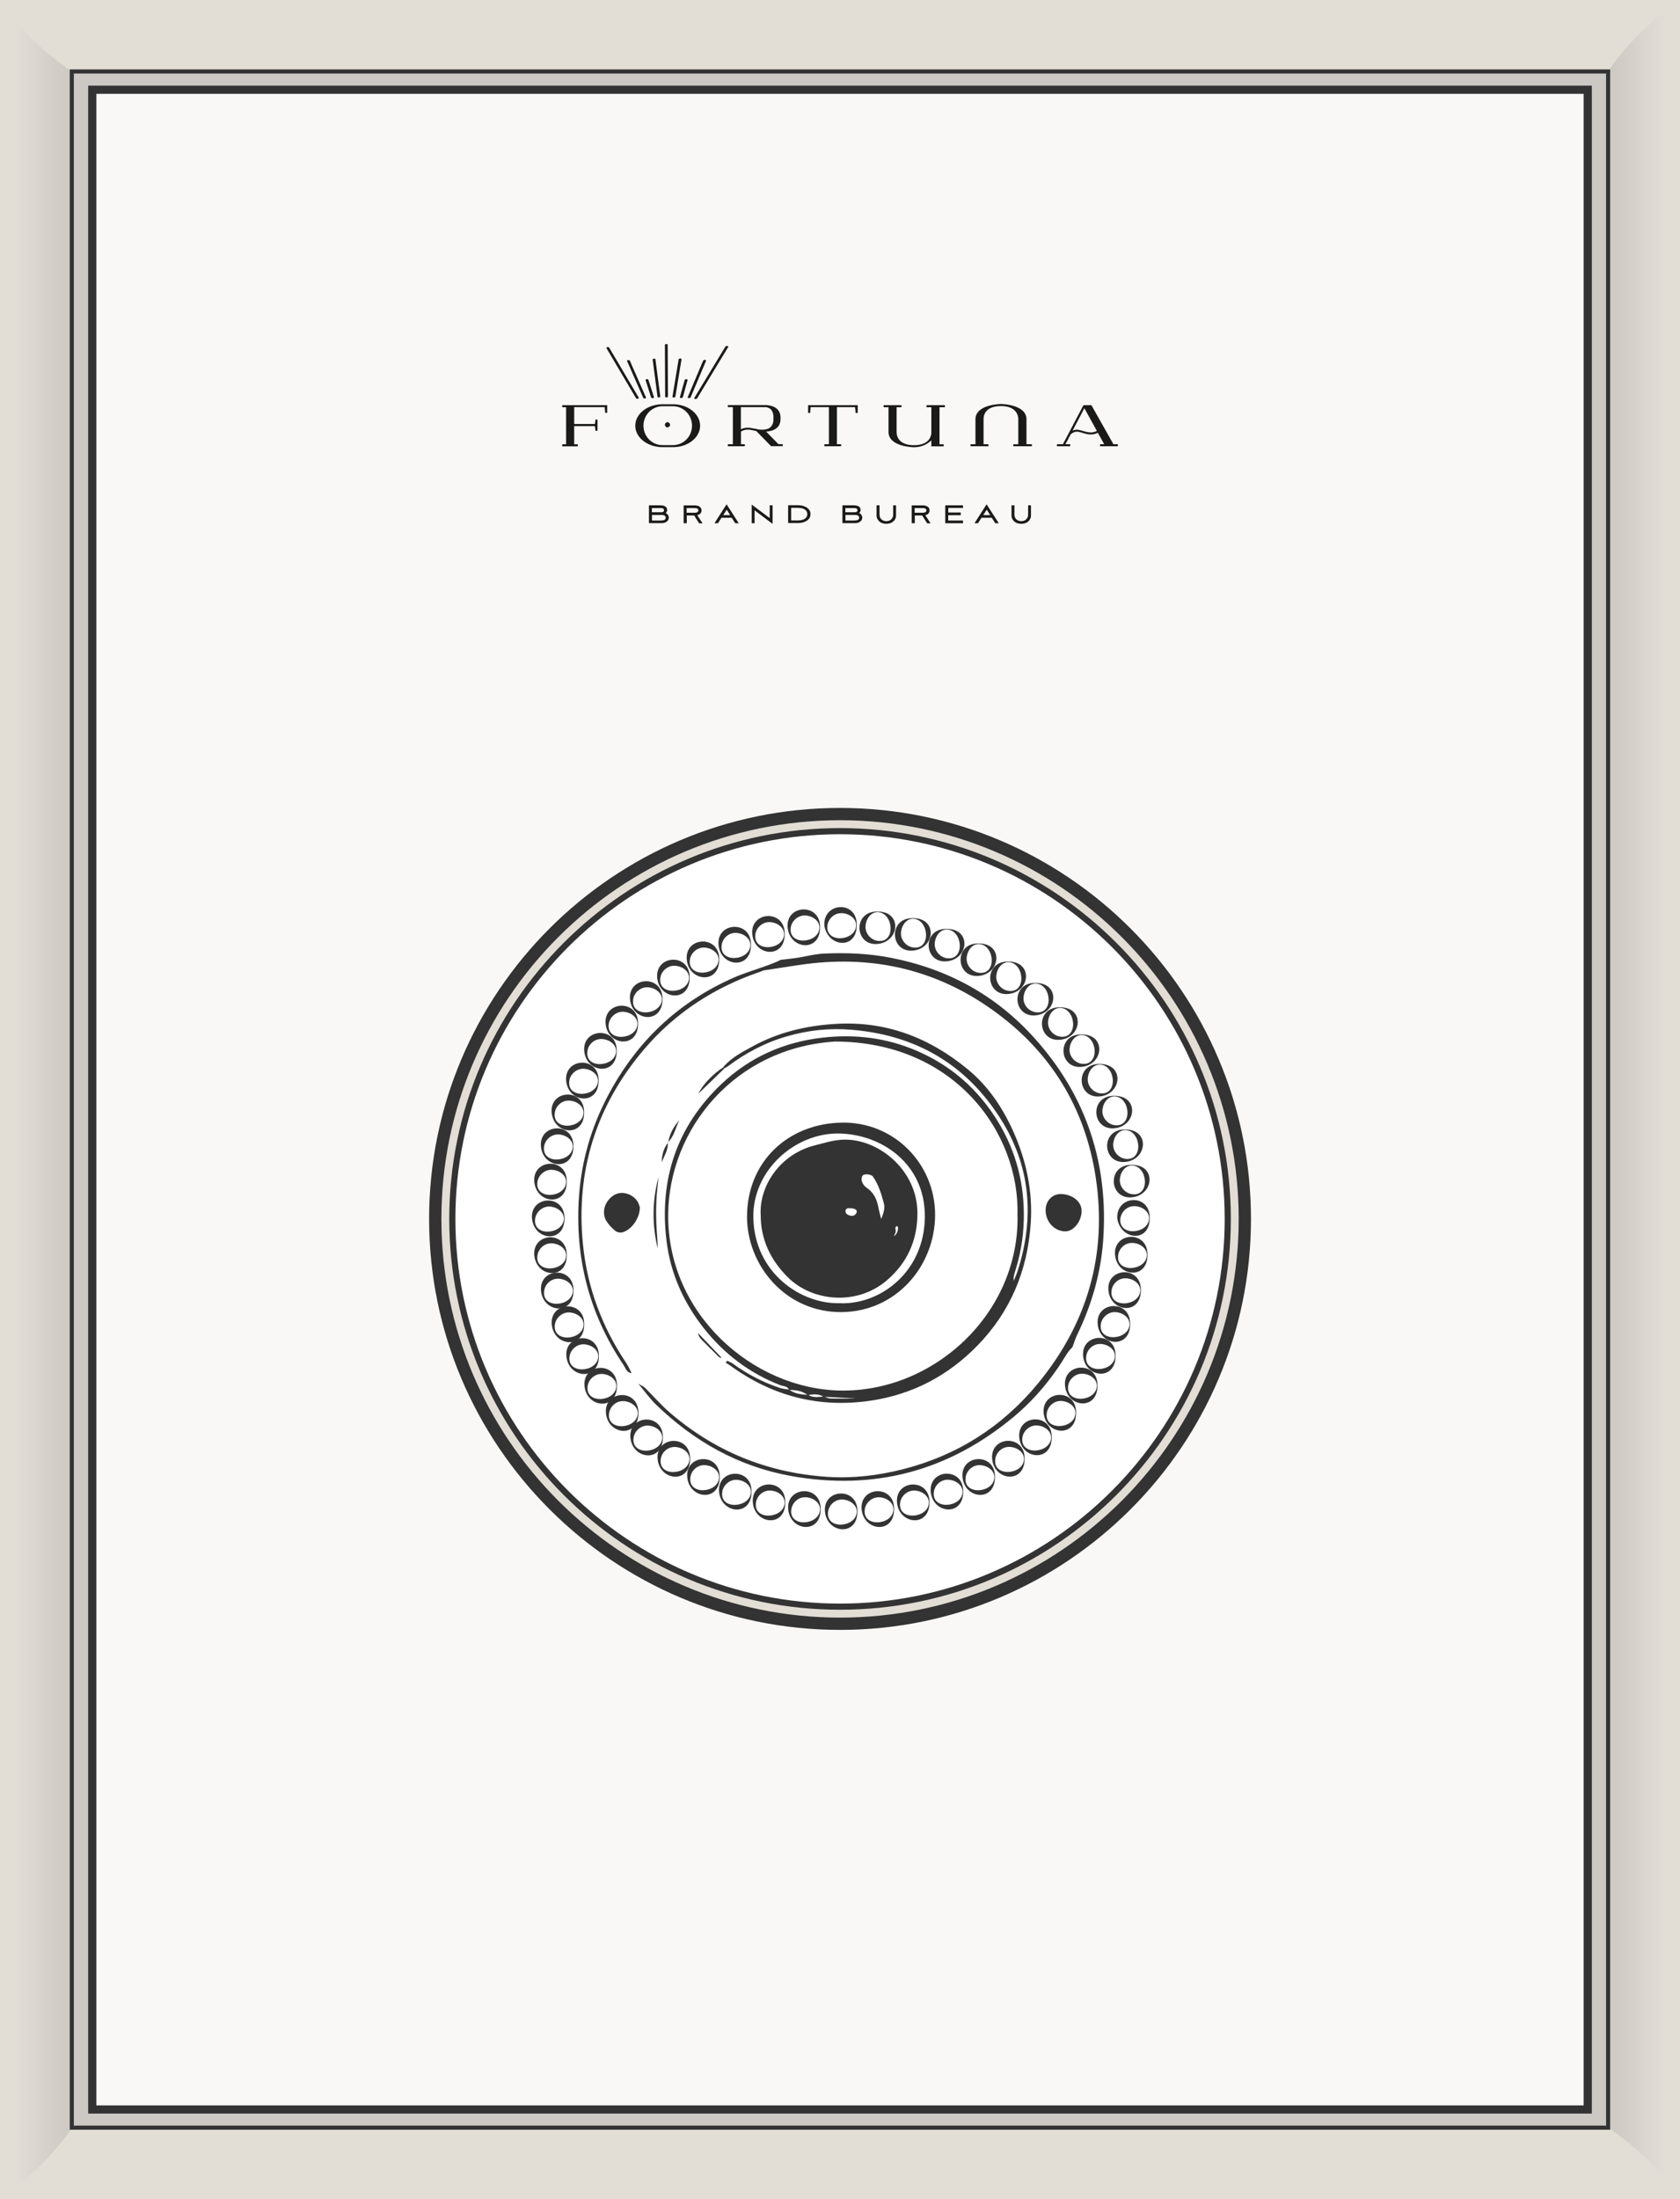 <?xml version="1.0" encoding="UTF-8"?> <svg xmlns="http://www.w3.org/2000/svg" xmlns:xlink="http://www.w3.org/1999/xlink" id="_Слой_2" data-name="Слой 2" viewBox="0 0 205.19 268.57"> <defs> <style> .cls-1 { fill: #f9f8f7; } .cls-1, .cls-2 { stroke: #333; stroke-miterlimit: 10; } .cls-3 { fill: #fff; } .cls-4 { fill: #1a1a18; } .cls-2 { fill: #ccc9c4; stroke-width: .5px; } .cls-5 { fill: #e2ddd5; } .cls-6 { fill: #333; } .cls-7 { fill: url(#_Безымянный_градиент_15); } .cls-8 { fill: url(#_Безымянный_градиент_15-2); } </style> <linearGradient id="_Безымянный_градиент_15" data-name="Безымянный градиент 15" x1="196.42" y1="134.29" x2="205.19" y2="134.29" gradientUnits="userSpaceOnUse"> <stop offset="0" stop-color="#ccc8c2"></stop> <stop offset=".79" stop-color="#e2ddd5"></stop> </linearGradient> <linearGradient id="_Безымянный_градиент_15-2" data-name="Безымянный градиент 15" x1="419.78" y1="166.26" x2="428.55" y2="166.26" gradientTransform="translate(428.55 300.55) rotate(-180)" xlink:href="#_Безымянный_градиент_15"></linearGradient> </defs> <g id="_Слой_1-2" data-name="Слой 1"> <rect class="cls-5" width="205.19" height="268.57"></rect> <path class="cls-7" d="M205.19,0s-5.41,3.58-8.77,8.73v251.11s5.96,3.9,8.77,8.73V0Z"></path> <path class="cls-8" d="M0,268.57s5.41-3.58,8.77-8.73V8.73S2.81,4.83,0,0V268.57Z"></path> <rect class="cls-2" x="8.77" y="8.73" width="187.64" height="251.11"></rect> <rect class="cls-1" x="11.27" y="10.96" width="182.65" height="246.66"></rect> <g> <g> <circle class="cls-5" cx="102.6" cy="148.86" r="49.44"></circle> <path class="cls-6" d="M102.6,199.05c-27.67,0-50.19-22.51-50.19-50.19s22.51-50.19,50.19-50.19,50.19,22.51,50.19,50.19-22.51,50.19-50.19,50.19Zm0-98.88c-26.85,0-48.69,21.84-48.69,48.69s21.84,48.69,48.69,48.69,48.69-21.84,48.69-48.69-21.84-48.69-48.69-48.69Z"></path> </g> <g> <circle class="cls-3" cx="102.6" cy="148.86" r="47.36"></circle> <path class="cls-6" d="M102.6,196.59c-26.32,0-47.73-21.41-47.73-47.73s21.41-47.73,47.73-47.73,47.73,21.41,47.73,47.73-21.41,47.73-47.73,47.73Zm0-94.71c-25.91,0-46.98,21.08-46.98,46.98s21.08,46.98,46.98,46.98,46.98-21.08,46.98-46.98-21.08-46.98-46.98-46.98Z"></path> </g> <g> <path class="cls-6" d="M78.15,147.44c.01,1.36-1.07,2.82-2.19,3.07-.25,.06-.62-.03-.81-.19-.41-.34-.8-.74-1.08-1.19-.65-1.06-.21-2.48,.93-3.18,.88-.54,2.19-.21,2.85,.75,.18,.27,.25,.62,.3,.74Z"></path> <path class="cls-6" d="M132.11,147.89c-.03,1.31-1,2.51-2.02,2.49-1.34-.02-2.42-1.22-2.38-2.66,.03-1.08,.81-1.89,1.82-1.9,1.42,0,2.6,.94,2.57,2.06Z"></path> <path class="cls-6" d="M96.81,117.05c1.49-.18,2.59-.55,3.94-.6,2.67-.11,5.32-.01,7.96,.5,7.04,1.36,13.01,4.61,17.79,10,6.22,7,8.9,15.21,8.24,24.51-.29,4.06-1.41,7.9-3.18,11.56-.23,.47-.37,.98-.56,1.47-.23,.28-.51,.54-.7,.86-1.74,2.89-3.87,5.49-6.44,7.64-7.95,6.65-17.07,9.1-27.27,7.26-6.38-1.15-11.82-4.22-16.46-8.71-.79-.77-1.44-1.69-2.16-2.54,.28,.17,.6,.29,.83,.51,.97,.95,1.85,1.99,2.87,2.88,5.56,4.85,12.05,7.49,19.4,7.97,3.11,.2,6.19-.16,9.22-.93,6.61-1.69,12.1-5.18,16.43-10.41,6.07-7.34,8.54-15.8,7.11-25.22-1.21-7.99-5.02-14.61-11.45-19.6-6.57-5.09-14.02-7.34-22.31-6.64-2.26,.19-4.49,.62-6.74,.94-.14,.02-.27,.1-.41,.15-5.59,1.89-10.42,5-14.24,9.48-5.84,6.86-8.38,14.82-7.48,23.84,.53,5.27,2.32,10.07,5.27,14.46,.26,.39,.45,.84,.67,1.26-.6-.05-.72-.6-.97-.97-4.22-6.25-5.99-13.16-5.45-20.66,.31-4.3,1.49-8.37,3.5-12.19,3.48-6.63,8.61-11.51,15.48-14.51,1.1-.48,2.27-.83,3.41-1.24,.2-.07,1.56-.53,2.24-.9"></path> <path class="cls-6" d="M96.38,169.76c-.18-.51-.72-.45-1.09-.6-3.77-1.47-6.87-3.83-9.36-6.99-2.45-3.12-4.04-6.67-4.52-10.6-.92-7.45,1.2-13.95,6.68-19.16,3.45-3.28,7.61-5.15,12.39-5.69,4.01-.45,7.85,.03,11.54,1.63,4.2,1.82,7.47,4.71,9.85,8.6,2.27,3.71,3.29,7.75,3.17,12.1-.06,2.18-.43,4.29-1.1,6.35-.1,.32-.18,.65-.12,1.02,.16-.41,.35-.82,.48-1.24,2.08-6.5,1.57-12.78-2.1-18.56-4.19-6.61-10.29-10.2-18.17-10.86-2.76-.23-5.38,.06-7.98,.82-2.62,.76-5.01,2.03-7.19,3.67-.12,.09-.26,.14-.39,.21-.04-.05-.09-.09-.13-.14,.97-1.15,2.29-1.83,3.58-2.53,3.11-1.71,6.46-2.51,10.01-2.74,6.24-.41,11.59,1.66,16.32,5.58,2.48,2.05,4.21,4.66,5.52,7.57,1.59,3.56,2.38,7.3,2.12,11.19-.38,5.74-2.46,10.78-6.51,14.94-3.59,3.68-7.92,5.96-13,6.72-6.33,.95-12.09-.54-17.26-4.33-.15-.11-.33-.2-.49-.29,.06-.08,.13-.17,.19-.25,.23,.12,.48,.21,.69,.36,1.77,1.28,3.67,2.28,5.74,2.96,.36,.12,.76,.14,1.14,.21,.69,.53,1.5,.59,2.32,.64,.6,.39,1.26,.24,1.91,.2,.26,.08,.53,.23,.79,.24,.98,.03,1.97,.01,2.95,.01,0,0,0-.02,0-.02-1.26-.07-2.52-.13-3.77-.2-.61-.37-1.26-.33-1.91-.19-.65-.47-1.2-.62-2.31-.65Zm27.89-21.32c.32-10.04-7.66-21.23-22.29-21.24-12.26,.77-20.29,10.7-20.37,21.13-.1,12.15,10.33,21.26,20.95,21.49,11.41,.24,21.92-9.33,21.72-21.38Z"></path> <path class="cls-6" d="M80.43,143.75c-.09,.96-.22,1.91-.26,2.88-.05,.98-.04,1.96,0,2.94,.04,.97,.16,1.93,.16,2.9-.7-2.9-.68-5.81,.1-8.72Z"></path> <path class="cls-6" d="M88.49,130.47c-1.04,1.01-2.09,2.02-3.17,3.07,.41-.98,1.84-2.47,3.04-3.2,.04,.05,.09,.09,.13,.14Z"></path> <path class="cls-6" d="M85.26,162.8c1.02,1.07,1.98,2.07,2.89,3.03-.35,.02-.61-.4-.93-.7-.39-.37-.77-.75-1.14-1.13-.32-.33-.73-.61-.82-1.2Z"></path> <path class="cls-6" d="M81.61,139.54c.16-1.06,.66-1.94,1.36-2.73-.47,.9-.61,1.96-1.4,2.7l.03,.03Z"></path> <path class="cls-6" d="M81.57,139.52c.06,.9-.44,1.64-.75,2.42,.02-.88,.21-1.7,.79-2.4l-.03-.03Z"></path> </g> <path class="cls-6" d="M114.21,148.37c-.02,6.28-4.78,11.84-11.47,11.87-6.81,.03-11.51-5.72-11.5-11.66,.01-6.67,4.95-11.35,11.55-11.48,6.35-.13,11.42,4.97,11.42,11.27Zm-11.53,10.79c4.89,.14,10.25-3.86,10.28-10.6,.02-6.46-5.31-10.06-10.52-10.13-5.41-.07-10.55,4.56-10.43,10.28,.14,6.78,5.87,10.63,10.68,10.44Z"></path> <path class="cls-6" d="M92.91,148.42c-.22-3.44,2.24-7.46,6.67-8.56,1.13-.28,2.25-.65,3.46-.68,4.2-.12,8.94,3.64,9.01,8.86,.04,3.38-1.23,6.21-3.79,8.37-3.59,3.03-8.94,2.58-11.96-.35-2.22-2.16-3.39-4.75-3.39-7.64Zm14.72,.44c.32-.77,.46-1.37,.34-1.84-.33-1.23-.65-2.31-1.35-3.33-.19-.28-1.11-.42-1.3-.07-.26,.5,.08,1.13,.53,1.44,.93,.62,1.27,1.47,1.46,2.54,.04,.23,.24,.99,.31,1.26Zm-4.36-.9c.03,.28,.21,.36,.37,.43,.38,.17,.73,.14,.96-.24,.05-.09,.04-.31,.01-.34-.21-.26-.65-.26-.98-.26-.16,0-.4,.12-.36,.41Zm6.1,2.59s-.24,.46-.14,.39c.43-.32,.5-.9,.42-1.13-.02-.06-.14-.08-.18-.04-.24,.23,0,.29-.1,.78Z"></path> <g> <g> <path class="cls-6" d="M104.57,113.01c0-.95-1.02-1.51-1.83-1.49-.84,0-1.55,.65-1.68,1.49-.28,2.25,3.44,1.95,3.51,0h0Zm.07,0c-.01,3.03-3.57,2.66-3.96,0-.15-2.86,4.04-3.09,3.96,0h0Z"></path> <path class="cls-6" d="M100.09,113.29c0-.95-1.02-1.5-1.83-1.49s-1.56,.65-1.68,1.49c-.31,2.25,3.44,1.95,3.51,0h0Zm.07,0c-.01,3.03-3.69,2.68-3.96,0-.28-2.85,4.04-3.09,3.96,0h0Z"></path> <path class="cls-6" d="M95.77,114.1c0-.95-1.02-1.5-1.83-1.49s-1.56,.65-1.68,1.49c-.31,2.25,3.44,1.95,3.51,0h0Zm.07,0c-.01,3.03-3.69,2.68-3.96,0-.28-2.85,4.04-3.09,3.96,0h0Z"></path> <path class="cls-6" d="M91.65,115.42c0-.95-1.02-1.5-1.83-1.49-.84,0-1.56,.65-1.68,1.49-.31,2.25,3.44,1.95,3.51,0h0Zm.07,0c-.01,3.03-3.69,2.68-3.96,0-.28-2.85,4.04-3.09,3.96,0h0Z"></path> <path class="cls-6" d="M87.77,117.21c0-.95-1.02-1.5-1.83-1.49s-1.56,.65-1.68,1.49c-.31,2.25,3.44,1.95,3.51,0h0Zm.07,0c-.01,3.03-3.69,2.68-3.96,0-.28-2.85,4.04-3.09,3.96,0h0Z"></path> <path class="cls-6" d="M84.16,119.43c0-.95-1.02-1.5-1.83-1.49s-1.56,.65-1.68,1.49c-.31,2.25,3.44,1.95,3.51,0h0Zm.07,0c-.01,3.03-3.69,2.68-3.96,0-.28-2.85,4.04-3.09,3.96,0h0Z"></path> <path class="cls-6" d="M80.84,122.06c0-.95-1.02-1.5-1.83-1.49s-1.56,.65-1.68,1.49c-.31,2.25,3.44,1.95,3.51,0h0Zm.07,0c-.01,3.03-3.69,2.68-3.96,0-.28-2.85,4.04-3.09,3.96,0h0Z"></path> <path class="cls-6" d="M77.86,125.05c0-.95-1.02-1.5-1.83-1.49s-1.56,.65-1.68,1.49c-.31,2.25,3.44,1.95,3.51,0h0Zm.07,0c-.01,3.03-3.69,2.68-3.96,0-.28-2.85,4.04-3.09,3.96,0h0Z"></path> <path class="cls-6" d="M75.25,128.38c0-.95-1.02-1.5-1.83-1.49-.84,0-1.56,.65-1.68,1.49-.31,2.25,3.44,1.95,3.51,0h0Zm.07,0c-.01,3.03-3.69,2.68-3.96,0-.28-2.85,4.04-3.09,3.96,0h0Z"></path> <path class="cls-6" d="M73.04,132.01c0-.95-1.02-1.5-1.83-1.49s-1.56,.65-1.68,1.49c-.31,2.25,3.44,1.95,3.51,0h0Zm.07,0c-.01,3.03-3.69,2.68-3.96,0-.28-2.85,4.04-3.09,3.96,0h0Z"></path> <path class="cls-6" d="M71.27,135.9c0-.95-1.02-1.5-1.83-1.49-.84,0-1.56,.65-1.68,1.49-.31,2.25,3.44,1.95,3.51,0h0Zm.07,0c-.01,3.03-3.69,2.68-3.96,0-.28-2.85,4.04-3.09,3.96,0h0Z"></path> <path class="cls-6" d="M69.96,140.03c0-.95-1.02-1.5-1.83-1.49s-1.56,.65-1.68,1.49c-.31,2.25,3.44,1.95,3.51,0h0Zm.07,0c-.01,3.03-3.69,2.68-3.96,0-.28-2.85,4.04-3.09,3.96,0h0Z"></path> <path class="cls-6" d="M69.15,144.35c0-.95-1.02-1.5-1.83-1.49s-1.56,.65-1.68,1.49c-.31,2.25,3.44,1.95,3.51,0h0Zm.07,0c-.01,3.03-3.69,2.68-3.96,0-.28-2.85,4.04-3.09,3.96,0h0Z"></path> <path class="cls-6" d="M68.87,148.84c0-.95-1.02-1.5-1.83-1.49s-1.56,.65-1.68,1.49c-.31,2.25,3.44,1.95,3.51,0h0Zm.07,0c-.01,3.03-3.69,2.68-3.96,0-.28-2.85,4.04-3.09,3.96,0h0Z"></path> <path class="cls-6" d="M69.15,153.33c0-.95-1.02-1.5-1.83-1.49-.84,0-1.56,.65-1.68,1.49-.31,2.25,3.44,1.95,3.51,0h0Zm.07,0c-.01,3.03-3.69,2.68-3.96,0-.28-2.85,4.04-3.09,3.96,0h0Z"></path> <path class="cls-6" d="M69.97,157.65c0-.95-1.02-1.5-1.83-1.49-.84,0-1.56,.65-1.68,1.49-.31,2.25,3.44,1.95,3.51,0h0Zm.07,0c-.01,3.03-3.69,2.68-3.96,0-.28-2.85,4.04-3.09,3.96,0h0Z"></path> <path class="cls-6" d="M71.28,161.77c0-.95-1.02-1.5-1.83-1.49s-1.56,.65-1.68,1.49c-.31,2.25,3.44,1.95,3.51,0h0Zm.07,0c-.01,3.03-3.69,2.68-3.96,0-.28-2.85,4.04-3.09,3.96,0h0Z"></path> <path class="cls-6" d="M73.07,165.66c0-.95-1.02-1.5-1.83-1.49s-1.56,.65-1.68,1.49c-.31,2.25,3.44,1.95,3.51,0h0Zm.07,0c-.01,3.03-3.69,2.68-3.96,0-.28-2.85,4.04-3.09,3.96,0h0Z"></path> <path class="cls-6" d="M75.28,169.28c0-.95-1.02-1.5-1.83-1.49s-1.56,.65-1.68,1.49c-.31,2.25,3.44,1.95,3.51,0h0Zm.07,0c-.01,3.03-3.69,2.68-3.96,0-.28-2.85,4.04-3.09,3.96,0h0Z"></path> <path class="cls-6" d="M77.9,172.6c0-.95-1.02-1.5-1.83-1.49-.84,0-1.56,.65-1.68,1.49-.31,2.25,3.44,1.95,3.51,0h0Zm.07,0c-.01,3.03-3.69,2.68-3.96,0-.28-2.85,4.04-3.09,3.96,0h0Z"></path> <path class="cls-6" d="M80.89,175.59c0-.95-1.02-1.5-1.83-1.49s-1.56,.65-1.68,1.49c-.31,2.25,3.44,1.95,3.51,0h0Zm.07,0c-.01,3.03-3.69,2.68-3.96,0-.28-2.85,4.04-3.09,3.96,0h0Z"></path> <path class="cls-6" d="M84.21,178.2c0-.95-1.02-1.5-1.83-1.49-.84,0-1.56,.65-1.68,1.49-.31,2.25,3.44,1.95,3.51,0h0Zm.07,0c-.01,3.03-3.69,2.68-3.96,0-.28-2.85,4.04-3.09,3.96,0h0Z"></path> <path class="cls-6" d="M87.83,180.42c0-.95-1.02-1.5-1.83-1.49-.84,0-1.56,.65-1.68,1.49-.31,2.25,3.44,1.95,3.51,0h0Zm.07,0c-.01,3.03-3.69,2.68-3.96,0-.28-2.85,4.04-3.09,3.96,0h0Z"></path> <path class="cls-6" d="M91.72,182.21c0-.95-1.02-1.5-1.83-1.49s-1.56,.65-1.68,1.49c-.31,2.25,3.44,1.95,3.51,0h0Zm.07,0c-.01,3.03-3.69,2.68-3.96,0-.28-2.85,4.04-3.09,3.96,0h0Z"></path> <path class="cls-6" d="M95.84,183.52c0-.95-1.02-1.5-1.83-1.49-.84,0-1.56,.65-1.68,1.49-.31,2.25,3.44,1.95,3.51,0h0Zm.07,0c-.01,3.03-3.69,2.68-3.96,0-.28-2.85,4.04-3.09,3.96,0h0Z"></path> <path class="cls-6" d="M100.16,184.34c0-.95-1.02-1.5-1.83-1.49-.84,0-1.56,.65-1.68,1.49-.31,2.25,3.44,1.95,3.51,0h0Zm.07,0c-.01,3.03-3.69,2.68-3.96,0-.28-2.85,4.04-3.09,3.96,0h0Z"></path> <path class="cls-6" d="M104.65,184.62c0-.95-1.02-1.5-1.83-1.49-.84,0-1.56,.65-1.68,1.49-.31,2.25,3.44,1.95,3.51,0h0Zm.07,0c-.01,3.03-3.69,2.68-3.96,0-.28-2.85,4.04-3.09,3.96,0h0Z"></path> <path class="cls-6" d="M109.13,184.34c0-.95-1.02-1.5-1.83-1.49s-1.56,.65-1.68,1.49c-.31,2.25,3.44,1.95,3.51,0h0Zm.07,0c-.01,3.03-3.69,2.68-3.96,0-.28-2.85,4.04-3.09,3.96,0h0Z"></path> <path class="cls-6" d="M113.45,183.52c0-.95-1.02-1.5-1.83-1.49s-1.56,.65-1.68,1.49c-.31,2.25,3.44,1.95,3.51,0h0Zm.07,0c-.01,3.03-3.69,2.68-3.96,0-.28-2.85,4.04-3.09,3.96,0h0Z"></path> <path class="cls-6" d="M117.57,182.2c0-.95-1.02-1.5-1.83-1.49-.84,0-1.56,.65-1.68,1.49-.31,2.25,3.44,1.95,3.51,0h0Zm.07,0c-.01,3.03-3.69,2.68-3.96,0-.28-2.85,4.04-3.09,3.96,0h0Z"></path> <path class="cls-6" d="M121.45,180.42c0-.95-1.02-1.5-1.83-1.49-.84,0-1.56,.65-1.68,1.49-.31,2.25,3.44,1.95,3.51,0h0Zm.07,0c-.01,3.03-3.69,2.68-3.96,0-.28-2.85,4.04-3.09,3.96,0h0Z"></path> <path class="cls-6" d="M125.07,178.19c0-.95-1.02-1.5-1.83-1.49-.84,0-1.56,.65-1.68,1.49-.31,2.25,3.44,1.95,3.51,0h0Zm.07,0c-.01,3.03-3.69,2.68-3.96,0-.28-2.85,4.04-3.09,3.96,0h0Z"></path> <path class="cls-6" d="M128.38,175.57c0-.95-1.02-1.5-1.83-1.49s-1.56,.65-1.68,1.49c-.31,2.25,3.44,1.95,3.51,0h0Zm.07,0c-.01,3.03-3.69,2.68-3.96,0-.28-2.85,4.04-3.09,3.96,0h0Z"></path> <path class="cls-6" d="M131.36,172.58c0-.95-1.02-1.5-1.83-1.49s-1.56,.65-1.68,1.49c-.31,2.25,3.44,1.95,3.51,0h0Zm.07,0c-.01,3.03-3.69,2.68-3.96,0-.28-2.85,4.04-3.09,3.96,0h0Z"></path> <path class="cls-6" d="M133.97,169.25c0-.95-1.02-1.5-1.83-1.49s-1.56,.65-1.68,1.49c-.31,2.25,3.44,1.95,3.51,0h0Zm.07,0c-.01,3.03-3.69,2.68-3.96,0-.28-2.85,4.04-3.09,3.96,0h0Z"></path> <path class="cls-6" d="M136.18,165.62c0-.95-1.02-1.5-1.83-1.49-.84,0-1.56,.65-1.68,1.49-.31,2.25,3.44,1.95,3.51,0h0Zm.07,0c-.01,3.03-3.69,2.68-3.96,0-.28-2.85,4.04-3.09,3.96,0h0Z"></path> <path class="cls-6" d="M137.96,161.73c0-.95-1.02-1.5-1.83-1.49s-1.56,.65-1.68,1.49c-.31,2.25,3.44,1.95,3.51,0h0Zm.07,0c-.01,3.03-3.69,2.68-3.96,0-.28-2.85,4.04-3.09,3.96,0h0Z"></path> <path class="cls-6" d="M139.27,157.6c0-.95-1.02-1.5-1.83-1.49-.84,0-1.56,.65-1.68,1.49-.31,2.25,3.44,1.95,3.51,0h0Zm.07,0c-.01,3.03-3.69,2.68-3.96,0-.28-2.85,4.04-3.09,3.96,0h0Z"></path> <path class="cls-6" d="M140.08,153.28c0-.95-1.02-1.5-1.83-1.49-.84,0-1.56,.64-1.68,1.49-.31,2.25,3.44,1.95,3.51,0h0Zm.07,0c-.01,3.03-3.69,2.68-3.96,0-.28-2.85,4.04-3.09,3.96,0h0Z"></path> <path class="cls-6" d="M140.35,148.79c0-.95-1.02-1.51-1.83-1.49-.84,0-1.55,.65-1.68,1.49-.28,2.25,3.44,1.95,3.51,0h0Zm.07,0c-.01,3.03-3.57,2.66-3.96,0-.15-2.86,4.04-3.09,3.96,0h0Z"></path> </g> <g> <path class="cls-6" d="M138.26,142.33c-.95,0-1.5,1.02-1.49,1.83s.65,1.56,1.49,1.68c2.25,.31,1.95-3.44,0-3.51h0Zm0-.07c3.03,.01,2.68,3.69,0,3.96-2.85,.28-3.09-4.04,0-3.96h0Z"></path> <path class="cls-6" d="M137.45,138.01c-.95,0-1.5,1.02-1.49,1.83s.65,1.56,1.49,1.68c2.25,.31,1.95-3.44,0-3.51h0Zm0-.07c3.03,.01,2.68,3.69,0,3.96-2.85,.28-3.09-4.04,0-3.96h0Z"></path> <path class="cls-6" d="M136.13,133.9c-.95,0-1.5,1.02-1.49,1.83s.65,1.56,1.49,1.68c2.25,.31,1.95-3.44,0-3.51h0Zm0-.07c3.03,.01,2.68,3.69,0,3.96-2.85,.28-3.09-4.04,0-3.96h0Z"></path> <path class="cls-6" d="M134.34,130.01c-.95,0-1.5,1.02-1.49,1.83s.65,1.56,1.49,1.68c2.25,.31,1.95-3.44,0-3.51h0Zm0-.07c3.03,.01,2.68,3.69,0,3.96-2.85,.28-3.09-4.04,0-3.96h0Z"></path> <path class="cls-6" d="M132.12,126.4c-.95,0-1.5,1.02-1.49,1.83s.65,1.56,1.49,1.68c2.25,.31,1.95-3.44,0-3.51h0Zm0-.07c3.03,.01,2.68,3.69,0,3.96-2.85,.28-3.09-4.04,0-3.96h0Z"></path> <path class="cls-6" d="M129.49,123.09c-.95,0-1.5,1.02-1.49,1.83s.65,1.56,1.49,1.68c2.25,.31,1.95-3.44,0-3.51h0Zm0-.07c3.03,.01,2.68,3.69,0,3.96-2.85,.28-3.09-4.04,0-3.96h0Z"></path> <path class="cls-6" d="M126.5,120.11c-.95,0-1.5,1.02-1.49,1.83,0,.84,.65,1.56,1.49,1.68,2.25,.31,1.95-3.44,0-3.51h0Zm0-.07c3.03,.01,2.68,3.69,0,3.96-2.85,.28-3.09-4.04,0-3.96h0Z"></path> <path class="cls-6" d="M123.17,117.5c-.95,0-1.5,1.02-1.49,1.83s.65,1.56,1.49,1.68c2.25,.31,1.95-3.44,0-3.51h0Zm0-.07c3.03,.01,2.68,3.69,0,3.96-2.85,.28-3.09-4.04,0-3.96h0Z"></path> <path class="cls-6" d="M119.55,115.29c-.95,0-1.5,1.02-1.49,1.83s.65,1.56,1.49,1.68c2.25,.31,1.95-3.44,0-3.51h0Zm0-.07c3.03,.01,2.68,3.69,0,3.96-2.85,.28-3.09-4.04,0-3.96h0Z"></path> <path class="cls-6" d="M115.65,113.51c-.95,0-1.5,1.02-1.49,1.83s.65,1.56,1.49,1.68c2.25,.31,1.95-3.44,0-3.51h0Zm0-.07c3.03,.01,2.68,3.69,0,3.96-2.85,.28-3.09-4.04,0-3.96h0Z"></path> <path class="cls-6" d="M111.53,112.2c-.95,0-1.5,1.02-1.49,1.83s.65,1.56,1.49,1.68c2.25,.31,1.95-3.44,0-3.51h0Zm0-.07c3.03,.01,2.68,3.69,0,3.96-2.85,.28-3.09-4.04,0-3.96h0Z"></path> <path class="cls-6" d="M107.2,111.39c-.95,0-1.5,1.02-1.49,1.83s.64,1.56,1.49,1.68c2.25,.31,1.95-3.44,0-3.51h0Zm0-.07c3.03,.01,2.68,3.69,0,3.96-2.85,.28-3.09-4.04,0-3.96h0Z"></path> </g> </g> </g> <g> <path class="cls-4" d="M133.2,52.81c-.31,0-.61-.08-.9-.17-.27-.08-.54-.16-.8-.16h-.03c-.16,0-.32,.04-.47,.12l1.44-2.75,1.53,2.78c-.25,.12-.5,.19-.76,.19m2.78,1.43l-2.69-4.77h-.97l-2.51,4.77h-.73v.25h1.62v-.25h-.58l.64-1.21c.27-.23,.5-.32,.74-.32,.23,0,.46,.07,.73,.15,.29,.09,.62,.19,.97,.19,.31,0,.6-.07,.88-.21l.77,1.4h-.5v.25h2.17v-.25h-.55Zm-12.21,.25h2.25v-.25h-.66v-3.05c0-1.71-2.73-1.86-3.09-1.86h-.06c-.15,0-3.08,.08-3.08,1.86v3.05h-.6v.25h2.18v-.25h-.59v-3.11c0-.29,.11-1.55,2.12-1.55s2.12,1.32,2.12,1.57v3.1h-.6v.25Zm-10.62-4.77h.59v3.21c-.05,.42-.34,1.43-2.12,1.43-2.01,0-2.12-1.29-2.12-1.58v-3.06h.59v-.25h-2.18v.25h.6v3.03c0,1.77,2.93,1.86,3.1,1.86,.8,0,1.52-.26,2.13-.84v.73h1.51v-.25h-.51v-4.53h.66v-.25h-2.25v.25Zm-10.43,4.77v-.25h-.51v-4.53h2.21l.08,.71h.25v-.95h-6.06v.95h.25l.06-.71h2.23v4.53h-.56v.25h2.07Zm-10.58-2.15c-.27-.06-.54-.12-.82-.12h-.05c-.27,0-.53,.07-.79,.19v-2.7h2.97c.26,0,1.01,.12,1.01,1.27v.2c0,.9-.58,1.14-.67,1.17-.26,.09-.5,.12-.73,.12-.32,0-.62-.07-.9-.14h-.03Zm2.93,1.9l-1.51-1.55c.4-.01,1.76-.15,1.76-1.51v-.2c0-1.47-1.6-1.52-1.83-1.52h-4.6v.25h.61v4.53h-.61v.25h2.07v-.25h-.47v-1.55c.29-.17,.56-.23,.82-.23s.53,.05,.81,.12c.08,.01,.16,.03,.24,.05l1.81,1.85h1.42v-.25h-.53Zm-13.87-2.36c0,.16,.14,.3,.3,.3,.19,0,.33-.14,.33-.3,0-.18-.14-.33-.33-.33-.16,0-.3,.14-.3,.33Zm.98,2.47h-1.27c-1.29,0-2.33-1.06-2.33-2.37s1.04-2.38,2.33-2.38h1.27c1.29,0,2.33,1.06,2.33,2.38s-1.04,2.37-2.33,2.37Zm.01-4.99h-1.28c-1.84,0-3.33,1.17-3.33,2.62s1.49,2.62,3.33,2.62h1.28c1.83,0,3.31-1.18,3.31-2.62s-1.48-2.62-3.31-2.62Zm-9.22,3.23v-1.36h-.25l-.07,.54h-2.53v-2.06h3.72l.07,.7h.24v-.94h-5.49v.25h.47v4.53h-.47v.25h1.9v-.25h-.44v-2.22h2.53l.07,.57h.25Z"></path> <path class="cls-4" d="M88.61,42.31s.12-.07,.22-.06c.09,.01,.14,.06,.12,.11l-3.82,6.31s-.12,.07-.22,.06c-.09-.01-.14-.06-.12-.11l3.82-6.31Z"></path> <path class="cls-4" d="M85.89,44.02s.11-.08,.21-.07c.09,0,.15,.05,.14,.1l-1.9,4.5s-.11,.08-.21,.07c-.09,0-.15-.05-.14-.1l1.9-4.5Z"></path> <path class="cls-4" d="M83.63,46.38s.1-.08,.2-.07c.1,0,.16,.05,.15,.1l-.59,2.13s-.1,.08-.2,.07c-.1,0-.16-.05-.15-.1l.59-2.13Z"></path> <path class="cls-4" d="M82.89,43.86s.09-.08,.19-.08c.1,0,.17,.04,.16,.09l-.76,4.6s-.09,.08-.19,.08c-.1,0-.17-.04-.16-.09l.76-4.6Z"></path> <path class="cls-4" d="M81.21,42.1s.08-.09,.17-.09,.17,.04,.17,.09l.03,6.35s-.08,.09-.17,.09-.17-.04-.17-.09l-.03-6.35Z"></path> <path class="cls-4" d="M79.71,43.89s.07-.09,.16-.09c.1,0,.18,.03,.18,.08l.6,4.57s-.07,.09-.16,.09c-.1,0-.18-.03-.18-.08l-.6-4.57Z"></path> <path class="cls-4" d="M78.84,46.4s.05-.09,.15-.1c.09,0,.18,.02,.2,.07l.69,2.16s-.05,.09-.15,.1c-.09,0-.18-.02-.2-.07l-.69-2.16Z"></path> <path class="cls-4" d="M76.58,44.07s.04-.09,.13-.1c.09,0,.19,.02,.21,.07l1.99,4.53s-.04,.09-.13,.1c-.09,0-.19-.02-.21-.07l-1.99-4.53Z"></path> <path class="cls-4" d="M74.06,42.5s.03-.09,.12-.11c.09-.01,.19,.01,.22,.06l3.63,6.14s-.03,.09-.12,.11c-.09,.01-.19-.01-.22-.06l-3.63-6.14Z"></path> <path class="cls-4" d="M81.68,63.23c0,.12-.03,.22-.08,.3-.06,.08-.13,.15-.21,.2-.08,.06-.18,.1-.28,.12-.11,.03-.21,.04-.31,.04h-1.54v-2.18h1.32c.1,0,.2,0,.31,.02,.1,.01,.2,.04,.29,.08,.09,.04,.16,.1,.22,.18,.06,.08,.08,.18,.08,.31,0,.07-.02,.13-.05,.2-.04,.07-.08,.12-.13,.16,.11,.04,.2,.11,.28,.22,.07,.11,.11,.22,.11,.34m-.89,.34c.06,0,.11,0,.17-.01,.06,0,.11-.03,.16-.05,.05-.02,.09-.06,.13-.1,.03-.04,.05-.1,.05-.17s-.01-.13-.04-.17c-.03-.04-.07-.08-.12-.1-.05-.03-.1-.04-.16-.06-.06,0-.12-.01-.17-.01h-1.19v.68h1.18Zm-1.18-1.54v.54h1.04s.09,0,.14,0c.05,0,.1-.02,.15-.03,.04-.02,.08-.04,.11-.08,.03-.03,.04-.08,.04-.13,0-.07-.02-.12-.05-.16-.03-.04-.08-.07-.13-.08-.06-.02-.11-.03-.17-.03-.06,0-.12,0-.17,0h-.96Z"></path> <path class="cls-4" d="M83.86,63.9h-.36v-2.18h1.34c.1,0,.2,0,.3,.03,.1,.02,.19,.05,.27,.1,.08,.05,.15,.11,.2,.19,.05,.08,.07,.17,.07,.29,0,.09-.01,.16-.04,.23-.03,.07-.07,.12-.11,.17-.05,.05-.1,.09-.17,.12-.07,.03-.13,.06-.2,.07l.65,.99h-.42l-.61-.96h-.9v.96Zm0-1.28h.94c.18,0,.31-.03,.39-.08,.07-.05,.11-.12,.11-.21s-.04-.17-.11-.21c-.08-.05-.21-.07-.39-.07h-.94v.58Z"></path> <path class="cls-4" d="M89.38,63.23h-1.26l-.43,.67h-.43l1.48-2.31,1.49,2.31h-.43l-.43-.67Zm-1.05-.32h.85l-.42-.66-.43,.66Z"></path> <polygon class="cls-4" points="91.81 63.9 91.81 61.62 94.01 63.27 94.01 61.71 94.36 61.71 94.36 63.98 92.16 62.32 92.16 63.9 91.81 63.9"></polygon> <path class="cls-4" d="M105.31,63.23c0,.12-.03,.22-.08,.3-.06,.08-.13,.15-.21,.2-.08,.06-.18,.1-.28,.12-.11,.03-.21,.04-.31,.04h-1.54v-2.18h1.32c.1,0,.2,0,.31,.02,.1,.01,.2,.04,.29,.08,.09,.04,.16,.1,.22,.18,.06,.08,.08,.18,.08,.31,0,.07-.02,.13-.05,.2-.04,.07-.08,.12-.13,.16,.11,.04,.2,.11,.28,.22,.07,.11,.11,.22,.11,.34m-.89,.34c.06,0,.11,0,.17-.01,.06,0,.11-.03,.16-.05,.05-.02,.09-.06,.13-.1,.03-.04,.05-.1,.05-.17s-.01-.13-.04-.17c-.03-.04-.07-.08-.12-.1-.05-.03-.1-.04-.16-.06-.06,0-.12-.01-.17-.01h-1.19v.68h1.18Zm-1.18-1.54v.54h1.04s.09,0,.14,0c.05,0,.1-.02,.15-.03,.04-.02,.08-.04,.11-.08,.03-.03,.04-.08,.04-.13,0-.07-.02-.12-.05-.16-.03-.04-.08-.07-.13-.08-.06-.02-.11-.03-.17-.03-.06,0-.12,0-.17,0h-.96Zm-6.99,1.86v-2.18h1.21c.17,0,.34,.02,.52,.06,.18,.04,.34,.1,.49,.19,.15,.09,.27,.2,.37,.34,.1,.14,.14,.31,.14,.5s-.05,.37-.14,.5c-.1,.14-.22,.25-.37,.34-.15,.09-.31,.15-.49,.19-.18,.04-.35,.06-.52,.06h-1.21Zm.37-.32h.81c.12,0,.25-.01,.39-.03,.13-.02,.26-.06,.38-.12,.11-.06,.21-.14,.28-.24,.07-.1,.11-.23,.11-.38s-.04-.28-.11-.38c-.07-.1-.17-.18-.28-.24-.12-.06-.24-.1-.38-.12-.13-.02-.27-.03-.39-.03h-.81v1.54Z"></path> <path class="cls-4" d="M109.07,61.71h.37v1.19c0,.19-.03,.35-.1,.48-.07,.13-.16,.25-.27,.33-.11,.09-.24,.16-.38,.2-.14,.04-.29,.06-.44,.06s-.29-.02-.44-.06c-.14-.04-.27-.11-.38-.2-.11-.09-.2-.2-.27-.33-.07-.13-.1-.3-.1-.48v-1.19h.36v1.13c0,.14,.03,.26,.07,.36,.05,.1,.11,.19,.19,.25,.08,.07,.17,.12,.27,.15,.1,.03,.2,.05,.3,.05s.21-.02,.31-.05c.1-.03,.19-.08,.27-.15,.08-.07,.14-.15,.19-.25,.05-.1,.07-.22,.07-.36v-1.13Z"></path> <path class="cls-4" d="M111.71,63.9h-.36v-2.18h1.34c.1,0,.2,0,.3,.03,.1,.02,.19,.05,.27,.1,.08,.05,.15,.11,.2,.19,.05,.08,.07,.17,.07,.29,0,.09-.01,.16-.04,.23-.03,.07-.07,.12-.11,.17-.05,.05-.1,.09-.17,.12-.07,.03-.13,.06-.2,.07l.65,.99h-.42l-.61-.96h-.9v.96Zm0-1.28h.94c.18,0,.31-.03,.39-.08,.07-.05,.11-.12,.11-.21s-.04-.17-.11-.21c-.08-.05-.21-.07-.39-.07h-.94v.58Z"></path> <polygon class="cls-4" points="115.45 61.71 117.62 61.71 117.62 62.03 115.82 62.03 115.82 62.59 117.34 62.59 117.34 62.92 115.81 62.92 115.81 63.57 117.62 63.57 117.62 63.9 115.45 63.9 115.45 61.71"></polygon> <path class="cls-4" d="M121.14,63.23h-1.26l-.43,.67h-.43l1.48-2.31,1.49,2.31h-.43l-.43-.67Zm-1.05-.32h.85l-.42-.66-.43,.66Z"></path> <path class="cls-4" d="M125.55,61.71h.37v1.19c0,.19-.03,.35-.1,.48-.07,.13-.16,.25-.27,.33-.11,.09-.24,.16-.38,.2-.14,.04-.29,.06-.44,.06s-.29-.02-.44-.06c-.14-.04-.27-.11-.38-.2-.11-.09-.2-.2-.27-.33-.07-.13-.1-.3-.1-.48v-1.19h.36v1.13c0,.14,.03,.26,.07,.36,.05,.1,.11,.19,.19,.25,.08,.07,.17,.12,.27,.15,.1,.03,.2,.05,.3,.05s.21-.02,.31-.05c.1-.03,.19-.08,.27-.15,.08-.07,.14-.15,.19-.25,.05-.1,.07-.22,.07-.36v-1.13Z"></path> </g> </g> </svg> 